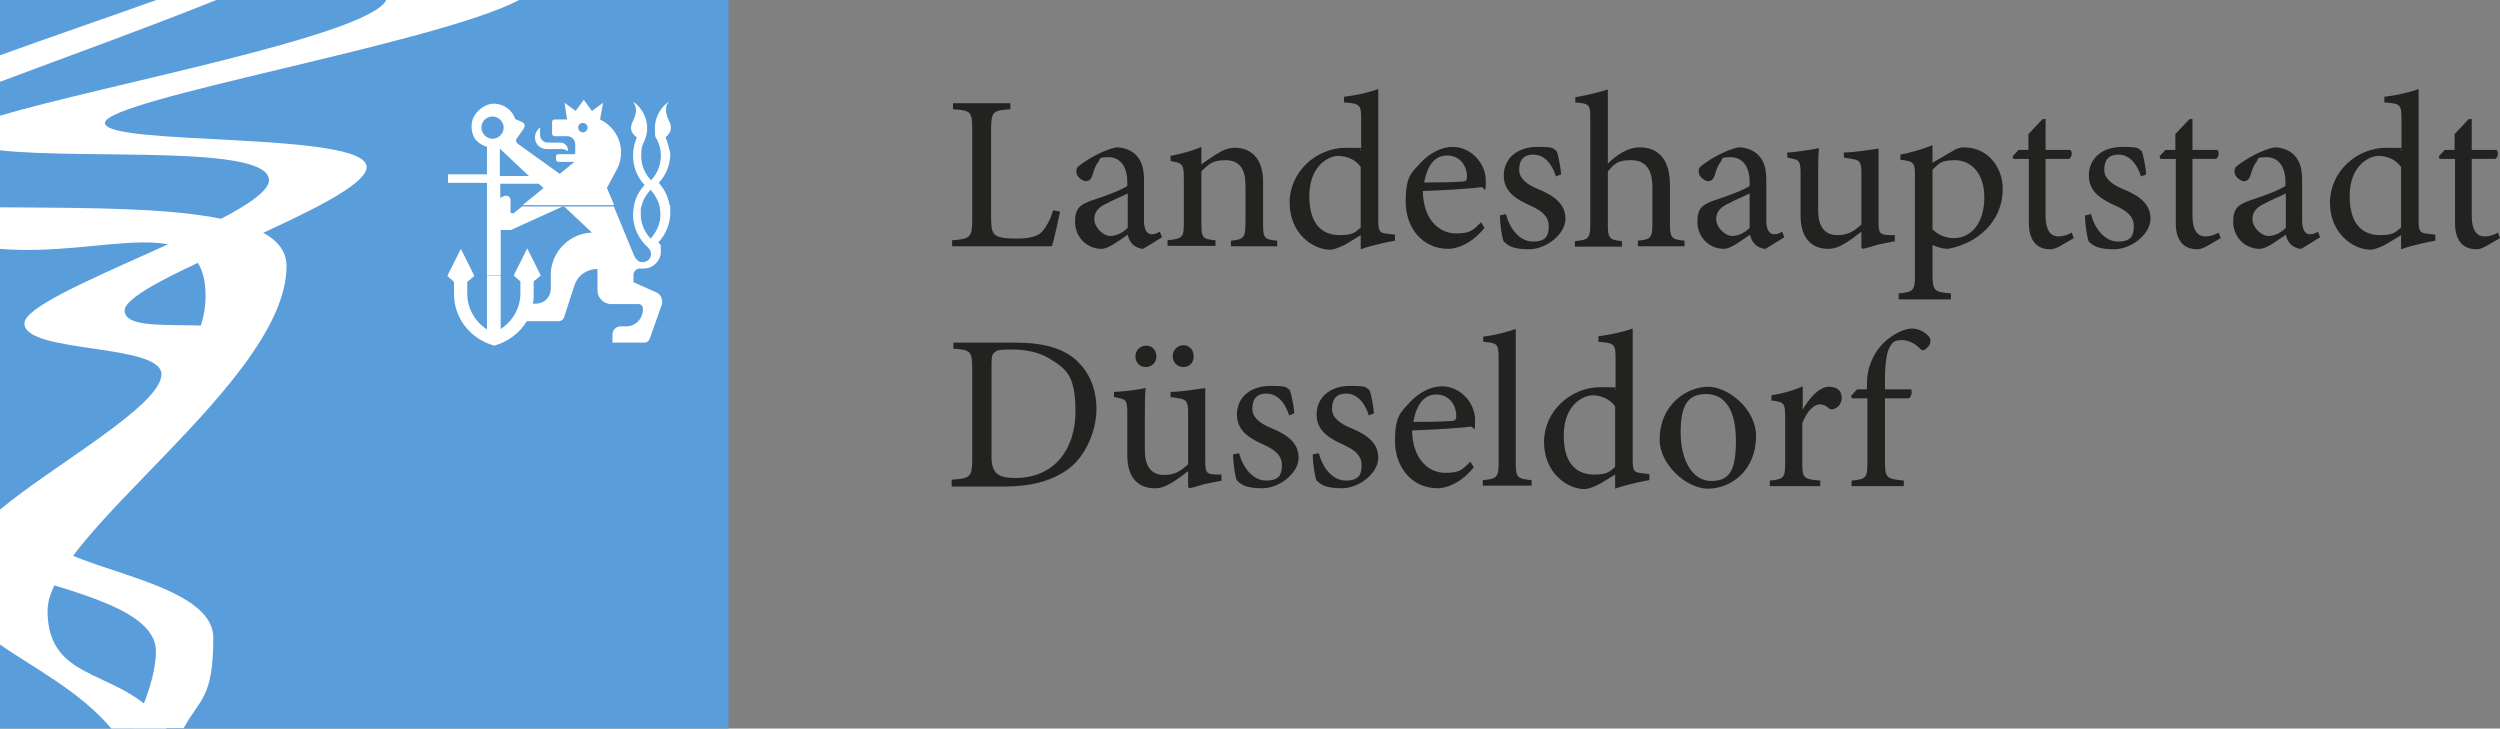 <?xml version="1.0" encoding="UTF-8"?>
<svg xmlns="http://www.w3.org/2000/svg" version="1.1" viewBox="0 0 583.7 170.1">
  <rect x="0" y="0" width="583.7" height="170.1" fill="#808080" stroke="none"/>
  <defs>
    <style>
      .cls-1 {
        fill: #fff;
      }

      .cls-2 {
        fill: #5a9ddb;
      }

      .cls-3 {
        fill: #222221;
      }
    </style>
  </defs>
  <g>
    <g id="Ebene_1">
      <g id="Ebene_1-2" data-name="Ebene_1">
        <polygon class="cls-2" points="0 0 170.1 0 170.1 170.1 0 170.1 0 0"></polygon>
        <path class="cls-1" d="M0,48.4c30.4.3,66.9-.6,66.9,13.7,0,26.9-55.8,62.7-55.8,80.5s18.5,13,27.8,27.5h-12.9C18.7,161.4,7.3,155.6,0,150.5v-21.8c14.8-17,48-38.6,48-59.5S24.3,60.2,0,58.1v-9.7H0ZM50.5,0C33.3,6.9,15.4,13.3,0,19.1v-6.2C11.6,8.7,24.2,4.4,36.5,0h14Z"></path>
        <path class="cls-1" d="M121.2,0C102.2,10.1,24.5,23.2,24.5,28.7s61.1,1.9,61.1,10.3-56.5,26.4-56.5,33.5,29.7-.8,29.7,8.7S10.3,115.1,10.3,123.9s39.5,10.7,39.5,25-3.2,14.2-6.9,21.1h-11.8c2.9-6.1,5.3-12.6,5.3-18,0-10.9-24.6-14.6-36.4-19.6v-13.4c12.1-10.2,37.7-24.3,37.7-31.6s-32-4.8-32-11.9,57.1-25,57.1-33.4S20.1,37.3,0,35.1v-8.1C24.8,19.7,86.1,8.3,90.2,0h31Z"></path>
        <g>
          <path class="cls-1" d="M127.6,34.8h3.6c.5,0,1,.2,1.4.5v-.3c0-.9-.8-1.7-1.7-1.7h-3c-1,0-1.8-.8-1.8-1.8v-1.7c-.7.5-1.2,1.3-1.2,2.3,0,1.5,1.2,2.7,2.7,2.7Z"></path>
          <path class="cls-1" d="M155.3,32.1c1.3-1,1.5-1.9,1.2-3.2-.5-1.1-1-2-1-3.2s.3-1.4.7-2c-1.9,1.3-3.3,3.6-3.3,6.2s.2,2,.6,2.9c.5,1.1.8,2.3.8,3.6,0,2.2-.9,4.2-2.3,5.7-1.4-1.5-2.3-3.5-2.3-5.7s.3-2.5.8-3.6c.4-.9.6-1.9.6-2.9,0-2.5-1.3-4.8-3.3-6.2.4.6.7,1.4.7,2,0,1.2-.5,2-1,3.2-.4,1.3-.1,2.2,1.2,3.2-.6,1.3-.9,2.7-.9,4.2,0,2.7,1,5.1,2.7,6.9-1.3,1.4-2.2,3.1-2.5,5-.1.6-.2,1.3-.2,1.9,0,2.7,1.1,5.2,2.8,7l.7.7c.4.4.7.9.7,1.5,0,1.1-.9,1.9-1.9,1.9s-1-.2-1.4-.6c-.3-.2-.4-.5-.6-.8l-4.8-11.6h-21.4c-1.1.9-2,1.6-2,1.6h-.3c-.2,0-.4,0-.4-.3v-1.4h0v-1.4c0-.5-.4-1-1-1s-.3,0-.4,0l-1,.5v-3.3h9l1.1,1s-2.9,2.4-4.9,4h21.4l-1.7-4,2.4-4.5c.6-1.1.9-2.4.9-3.8,0-3.4-2-6.3-4.9-7.7l.7-3.9-2.6,1.9-1.9-2.6-1.9,2.6-2.6-1.9.6,3.9h-2.9s-.6,0-.6.6v2.6c0,.7.6.7.6.7h2.9c1.1,0,1.9.9,1.9,1.9v2.1s-.1.2-.2.2h-3.7s-.6,0-.6.6v.6s0,.6.7.6h3.6l-3.4,2.8-9.9-7.1c-.2-.2-.3-.4-.3-.7s0-.4.2-.5l1.6-2.3c0-.2.2-.4.2-.6,0-.4-.2-.8-.6-.9l-1.6-.7c-.7-2.1-2.7-3.6-5-3.6s-5.2,2.3-5.2,5.2,1.5,4.2,3.6,4.9v6.4h-9.1v2h9.1v21.5h3.2v-10.5h2.4l12.3-5.6,6.6,6.2c.1,0,0,0,0,0h0c-5.1.2-9.2,4.2-9.6,9.2v4.1c-.1,1.8-1.5,3.2-3.3,3.3h-.9c.2-.8.2-1.6.2-2.4v-2.8l1.6-1.3v-.2h0l-3.1-6.2-3.1,6.2h0v.2l1.5,1.3v2.8c0,3.5-1.9,6.6-4.6,8.3v-12.5h-3.2v12.6c-2.7-1.7-4.6-4.8-4.6-8.3v-2.8l1.6-1.3v-.2h0l-3.1-6.2-3.1,6.2h0v.2l1.5,1.3v2.8c0,5.9,4,10.6,9.4,12.1,3.2-.9,5.9-2.9,7.6-5.7h7.4c.4,0,1-.2,1.3-.9l2.4-7.4c.3-.9.8-1.8,1.5-2.4h0c1-.9,2.4-1.5,3.9-1.5v5c0,1.8,1.5,3.2,3.2,3.2h6.5-.1c.6,0,1,.5,1,1v.3c0,2.1-1.7,3.9-3.9,3.9h-1.3c-1.1,0-1.9.9-1.9,1.9v1.9h7.5c.6,0,1-.4,1.2-.9l2.9-8.2v-.5c0-.9-.5-1.7-1.3-2.1l-5.4-2.4v-1.7h0c0-.8.7-1.5,1.5-1.5h.9c2.2,0,4-1.8,4-4s-.2-1.5-.6-2.1c1.7-1.8,2.8-4.3,2.8-7s-.1-1.3-.2-1.9c-.4-1.9-1.2-3.6-2.5-5,1.7-1.8,2.7-4.2,2.7-6.9-.3-1.3-.7-2.8-1.2-4v.3ZM136.1,28.7c.6,0,1.1.5,1.1,1.1s-.5,1.1-1.1,1.1-1.1-.5-1.1-1.1.4-1.1,1.1-1.1ZM123.5,41.1h-6.8v-6.4l6.8,6.4ZM112.4,29.8c0-1.5,1.2-2.6,2.6-2.6s2.6,1.2,2.6,2.6-1.2,2.6-2.6,2.6-2.6-1.2-2.6-2.6ZM154,48.1c.1.6.2,1.3.2,1.9,0,2.2-.9,4.2-2.3,5.7-1.4-1.5-2.3-3.5-2.3-5.7s.1-1.3.2-1.9c.3-1.4,1.1-2.7,2.1-3.8,1,1.1,1.7,2.4,2.1,3.8Z"></path>
        </g>
        <g>
          <path class="cls-3" d="M247.5,49.4c-.3,1.6-1.4,6.5-1.9,8.1h-23.3v-1.4c4.3-.3,4.7-.7,4.7-5v-20.7c0-4.4-.3-4.6-4.5-4.9v-1.4h13.4v1.4c-4.1.3-4.5.5-4.5,4.9v20.3c0,2.8.3,3.8,1.2,4.3,1,.6,2.8.7,4.9.7s4.6-.3,5.8-1.6c.9-1,1.9-2.7,2.6-5,0,0,1.6.3,1.6.3Z"></path>
          <path class="cls-3" d="M266.9,58.1c-.8,0-1.9-.5-2.4-1-.7-.7-1-1.4-1.2-2.3-2.1,1.4-4.5,3.3-6.1,3.3-3.7,0-6.2-3-6.2-6.3s1.3-4.1,4.2-5.1c3.1-1,6.8-2.4,8-3.3v-.9c0-3.8-1.8-5.8-4.4-5.8s-1.8.4-2.3,1c-.6.7-1.1,1.9-1.5,3.4-.3.8-.8,1.2-1.5,1.2s-2.2-1-2.2-2.2.6-1.3,1.6-2.1c1.4-1,4.8-3,7.7-3.6,1.5,0,3.1.5,4.2,1.4,1.8,1.5,2.3,3.6,2.3,6.3v9.5c0,2.3.9,3.1,1.8,3.1s1.3-.3,1.9-.6l.5,1.3s-4.4,2.7-4.4,2.7ZM263.2,45.2c-1.1.6-3.6,1.6-4.6,2.2-2,.9-3.1,1.9-3.1,3.8s2.1,3.9,3.7,3.9,3.1-.9,4.1-1.9v-8h-.1Z"></path>
          <path class="cls-3" d="M287.4,57.5v-1.3c3-.3,3.4-.7,3.4-4.3v-8.6c0-3.6-1.2-5.9-4.7-5.9s-4.1,1.3-5.6,2.6v12.1c0,3.5.3,3.7,3.3,4v1.3h-11.2v-1.3c3.5-.4,3.8-.6,3.8-4v-10.5c0-3.3-.3-3.5-3.1-4v-1.2c2.5-.5,4.9-1.1,7.2-2.1v4.1c1-.8,2.2-1.5,3.5-2.4,1.4-.9,2.8-1.5,4.3-1.5,4.1,0,6.6,2.9,6.6,7.8v9.9c0,3.5.3,3.7,3.3,4v1.3h-10.8,0Z"></path>
          <path class="cls-3" d="M325.7,56.2c-1.1.2-5,.9-8,2v-3.3l-3.1,1.9c-2.1,1.2-3.5,1.5-4,1.5-4.1,0-9.5-3.8-9.5-11s6.2-12.8,13.2-12.8,2.3.2,3.5.6v-7.4c0-3.3-.3-3.5-4-3.8v-1.3c2.7-.3,6.1-1.1,8-1.8v30.7c0,2.7.4,2.9,2.3,3.1l1.6.2s0,1.4,0,1.4ZM317.7,39c-1.2-1.8-3.4-2.6-5.3-2.6s-6.7,2-6.7,9.4,3.8,9.1,7.1,9.1,3.7-.8,4.9-1.8v-14.1Z"></path>
          <path class="cls-3" d="M346.6,53.2c-3.2,4-6.8,4.9-8.4,4.9-6.3,0-10-5.1-10-11s1.3-6.7,3.4-9,4.9-3.8,7.5-3.8h.1c4.3,0,7.7,3.9,7.7,7.8s-.2,1.4-1.2,1.6c-.8.2-7.3.7-13.5.9.1,7,4.1,9.9,7.7,9.9s4-.8,5.9-2.6l.8,1.3ZM332.5,42.6c2.9,0,5.8,0,8.8-.2.9,0,1.2-.3,1.2-1,.1-2.7-1.7-5.1-4.6-5.1s-4.6,2.2-5.4,6.3Z"></path>
          <path class="cls-3" d="M363.3,41.2c-1-3.1-2.8-5.1-5.3-5.1s-3.3,1.5-3.3,3.6,2.1,3.5,4.3,4.4c3.9,1.6,6.5,3.5,6.5,7s-4.4,7.1-8.5,7.1-5-1-5.9-1.8c-.4-.7-.9-4.2-.9-6.1l1.4-.3c.9,3.4,3.2,6.4,6.3,6.4s3.7-1.4,3.7-3.6-1.5-3.5-4.1-4.7c-3.1-1.4-6.4-3.1-6.4-7.1s3.1-6.7,7.8-6.7,3.5.5,4.5.9c.5,1.1,1,4.2,1.1,5.5,0,0-1.2.5-1.2.5Z"></path>
          <path class="cls-3" d="M382.4,57.5v-1.3c3-.3,3.4-.6,3.4-4v-8.5c0-4.2-1.6-6.3-5-6.3s-3.9,1-5.4,2.6v12.3c0,3.3.3,3.7,3.3,4v1.3h-11v-1.3c3.2-.3,3.6-.6,3.6-4v-24.6c0-3.2-.1-3.5-3.5-3.8v-1.2c2.5-.4,5.6-1.2,7.6-1.8v17.3c1.9-1.9,4.6-3.8,7.4-3.8,4.2,0,7.1,2.6,7.1,8.8v9c0,3.4.4,3.7,3.4,4v1.3s-10.9,0-10.9,0Z"></path>
          <path class="cls-3" d="M412.2,58.1c-.8,0-1.9-.5-2.4-1-.7-.7-1-1.4-1.2-2.3-2.1,1.4-4.5,3.3-6.1,3.3-3.7,0-6.2-3-6.2-6.3s1.3-4.1,4.2-5.1c3.1-1,6.8-2.4,8-3.3v-.9c0-3.8-1.8-5.8-4.4-5.8s-1.8.4-2.3,1c-.6.7-1.1,1.9-1.5,3.4-.3.8-.8,1.2-1.5,1.2s-2.2-1-2.2-2.2.6-1.3,1.6-2.1c1.4-1,4.8-3,7.7-3.6,1.5,0,3.1.5,4.2,1.4,1.8,1.5,2.3,3.6,2.3,6.3v9.5c0,2.3.9,3.1,1.8,3.1s1.3-.3,1.9-.6l.5,1.3s-4.4,2.7-4.4,2.7ZM408.4,45.2c-1.1.6-3.6,1.6-4.6,2.2-2,.9-3.1,1.9-3.1,3.8s2.1,3.9,3.7,3.9,3.1-.9,4.1-1.9v-8h-.1Z"></path>
          <path class="cls-3" d="M442.5,56.3c-1.1.2-2.6.5-4,.8-1.3.4-2.6.8-3.6,1l-.3-.3v-3.7c-1.2.9-2.3,1.8-3.8,2.7s-2.6,1.3-4,1.3c-3.4,0-6.4-2.1-6.4-7.7v-10c0-2.7-.4-3-1.7-3.3l-1.4-.3v-1.2c1.1,0,2.4-.2,3.7-.4,1.4-.2,2.8-.4,3.7-.6-.2,1.6-.2,4-.2,7.5v7c0,4.6,2.2,5.8,4.5,5.8s3.8-.8,5.6-2.5v-12c0-2.7-.5-3-2.2-3.3l-1.9-.3v-1.2c1.4,0,3.1-.2,4.6-.4,1.4-.2,2.7-.4,3.5-.5v17.2c0,2.6.4,2.9,2.4,3h1.4v1.4h0Z"></path>
          <path class="cls-3" d="M456,35.2c.9-.6,1.9-.8,2.5-.8,5.7,0,9.1,4.7,9.1,9.7,0,7.8-6.1,12.8-12.8,14-1.5,0-2.9-.6-3.6-.9v6.8c0,3.9.4,4.2,4.3,4.5v1.4h-12.2v-1.4c3.3-.3,3.8-.6,3.8-4v-23.3c0-3.3-.2-3.5-3.4-3.9v-1.2c2.2-.4,5-1.2,7.5-2.2v4.1l4.8-2.8h0ZM451.3,53.6c1.1,1.2,3,2,4.8,2,4.3,0,7.2-3.7,7.2-9.5s-3.2-8.7-6.9-8.7-3.8,1.1-5.2,2.2v14h.1Z"></path>
          <path class="cls-3" d="M480.9,57.5c-.9.5-1.6.7-2.2.7-3.2,0-5-2.1-5-6.1v-15h-3.6l-.2-.6,1.4-1.5h2.3v-3.7l3.3-3.5h.7v7.2h5.8c.5.6.4,1.6-.3,2.1h-5.5v13.2c0,4.2,1.7,4.9,3,4.9s2.5-.5,3.1-.9l.5,1.3-3.3,1.9h0Z"></path>
          <path class="cls-3" d="M499.9,41.2c-1-3.1-2.8-5.1-5.3-5.1s-3.3,1.5-3.3,3.6,2.1,3.5,4.3,4.4c3.9,1.6,6.5,3.5,6.5,7s-4.4,7.1-8.5,7.1-5-1-5.9-1.8c-.4-.7-.9-4.2-.9-6.1l1.4-.3c.9,3.4,3.2,6.4,6.3,6.4s3.7-1.4,3.7-3.6-1.5-3.5-4.1-4.7c-3.1-1.4-6.4-3.1-6.4-7.1s3.1-6.7,7.8-6.7,3.5.5,4.5.9c.5,1.1,1,4.2,1.1,5.5,0,0-1.2.5-1.2.5Z"></path>
          <path class="cls-3" d="M515.2,57.5c-.9.5-1.6.7-2.2.7-3.2,0-5-2.1-5-6.1v-15h-3.6l-.2-.6,1.4-1.5h2.3v-3.7l3.3-3.5h.7v7.2h5.8c.5.6.4,1.6-.3,2.1h-5.5v13.2c0,4.2,1.7,4.9,3,4.9s2.5-.5,3.1-.9l.5,1.3-3.3,1.9h0Z"></path>
          <path class="cls-3" d="M537.3,58.1c-.8,0-1.9-.5-2.4-1-.7-.7-1-1.4-1.2-2.3-2.1,1.4-4.5,3.3-6.1,3.3-3.7,0-6.2-3-6.2-6.3s1.3-4.1,4.2-5.1c3.1-1,6.8-2.4,8-3.3v-.9c0-3.8-1.8-5.8-4.4-5.8s-1.8.4-2.3,1c-.6.7-1.1,1.9-1.5,3.4-.3.8-.8,1.2-1.5,1.2s-2.2-1-2.2-2.2.6-1.3,1.6-2.1c1.4-1,4.8-3,7.7-3.6,1.5,0,3.1.5,4.2,1.4,1.8,1.5,2.3,3.6,2.3,6.3v9.5c0,2.3.9,3.1,1.8,3.1s1.3-.3,1.9-.6l.5,1.3-4.4,2.7h0ZM533.6,45.2c-1.1.6-3.6,1.6-4.6,2.2-2,.9-3.1,1.9-3.1,3.8s2.1,3.9,3.7,3.9,3.1-.9,4.1-1.9v-8h-.1Z"></path>
          <path class="cls-3" d="M568.6,56.2c-1.1.2-5,.9-8,2v-3.3l-3.1,1.9c-2.1,1.2-3.5,1.5-4,1.5-4.1,0-9.5-3.8-9.5-11s6.2-12.8,13.2-12.8,2.3.2,3.5.6v-7.4c0-3.3-.3-3.5-4-3.8v-1.3c2.7-.3,6.1-1.1,8-1.8v30.7c0,2.7.4,2.9,2.3,3.1l1.6.2s0,1.4,0,1.4ZM560.6,39c-1.2-1.8-3.4-2.6-5.3-2.6s-6.7,2-6.7,9.4,3.8,9.1,7.1,9.1,3.7-.8,4.9-1.8v-14.1Z"></path>
          <path class="cls-3" d="M580.4,57.5c-.9.5-1.6.7-2.2.7-3.2,0-5-2.1-5-6.1v-15h-3.6l-.2-.6,1.4-1.5h2.3v-3.7l3.3-3.5h.7v7.2h5.8c.5.6.4,1.6-.3,2.1h-5.5v13.2c0,4.2,1.7,4.9,3,4.9s2.5-.5,3.1-.9l.5,1.3s-3.3,1.9-3.3,1.9Z"></path>
          <path class="cls-3" d="M237.1,80c6.5,0,11.3,1.3,14.5,4.4,2.6,2.5,4.4,6.2,4.4,11.1s-2.4,10.8-6.3,13.8c-3.9,3-9,4.3-15.3,4.3h-12.2v-1.6c4.4-.3,4.8-.6,4.8-5v-20.7c0-4.4-.4-4.6-4.4-4.9v-1.4h14.5ZM231.5,106.7c0,3.9,1.7,4.9,5.5,4.9,9.6,0,14.1-7.2,14.1-15.5s-2-9.9-6.1-12.4c-2.3-1.4-5.3-2.1-8.8-2.1s-3.5.3-4,.7c-.5.3-.7.9-.7,2.9v21.5Z"></path>
          <path class="cls-3" d="M285.3,112.2c-1.1.2-2.6.5-4,.8-1.3.4-2.6.8-3.6,1l-.3-.3v-3.7c-1.2.9-2.3,1.8-3.8,2.7-1.5.9-2.6,1.3-4,1.3-3.5,0-6.4-2.1-6.4-7.7v-10c0-2.7-.4-3-1.7-3.3l-1.4-.3v-1.2c1.1,0,2.4-.2,3.7-.3,1.4-.2,2.8-.4,3.7-.6-.2,1.6-.2,4-.2,7.5v7c0,4.6,2.2,5.8,4.5,5.8s3.8-.8,5.6-2.5v-12.1c0-2.7-.5-3-2.2-3.3l-1.9-.3v-1.2c1.4,0,3.1-.2,4.6-.4,1.4-.2,2.7-.4,3.5-.5v17.2c0,2.6.4,2.9,2.4,3h1.4v1.4h0ZM265.1,83.2c0-1.4,1.1-2.5,2.5-2.5s2.4,1.1,2.4,2.5-1,2.5-2.5,2.5-2.4-1.2-2.4-2.5ZM273.8,83.2c0-1.4,1.1-2.6,2.5-2.6s2.4,1.1,2.4,2.6-1,2.5-2.4,2.5-2.5-1.1-2.5-2.5Z"></path>
          <path class="cls-3" d="M301,97c-1-3.1-2.8-5.1-5.3-5.1s-3.3,1.5-3.3,3.6,2.1,3.5,4.3,4.4c3.9,1.6,6.5,3.5,6.5,7s-4.4,7.1-8.5,7.1-5-1-5.9-1.8c-.4-.7-.9-4.2-.9-6.1l1.4-.3c.9,3.4,3.2,6.4,6.3,6.4s3.7-1.4,3.7-3.6-1.5-3.5-4.1-4.7c-3.1-1.4-6.4-3.1-6.4-7.1s3.1-6.7,7.8-6.7,3.5.5,4.5.9c.5,1.1,1,4.2,1.1,5.5,0,0-1.2.5-1.2.5Z"></path>
          <path class="cls-3" d="M319.6,97c-1-3.1-2.8-5.1-5.3-5.1s-3.3,1.5-3.3,3.6,2.1,3.5,4.3,4.4c3.9,1.6,6.5,3.5,6.5,7s-4.4,7.1-8.5,7.1-5-1-5.9-1.8c-.4-.7-.9-4.2-.9-6.1l1.4-.3c.9,3.4,3.2,6.4,6.3,6.4s3.7-1.4,3.7-3.6-1.5-3.5-4.1-4.7c-3.1-1.4-6.4-3.1-6.4-7.1s3.1-6.7,7.8-6.7,3.5.5,4.5.9c.5,1.1,1,4.2,1.1,5.5,0,0-1.2.5-1.2.5Z"></path>
          <path class="cls-3" d="M344.1,109.1c-3.2,4-6.8,4.9-8.4,4.9-6.3,0-10-5.2-10-11s1.3-6.7,3.4-9,4.9-3.8,7.5-3.8h.1c4.3,0,7.7,3.9,7.7,7.8s-.2,1.4-1.2,1.6c-.8.2-7.3.7-13.5.9.1,7,4.1,9.9,7.7,9.9s4-.8,5.9-2.6c0,0,.8,1.3.8,1.3ZM330,98.5c2.9,0,5.8,0,8.8-.2.9,0,1.2-.3,1.2-1,.1-2.7-1.7-5.2-4.6-5.2s-4.7,2.3-5.4,6.4Z"></path>
          <path class="cls-3" d="M346.2,113.4v-1.3c3.2-.3,3.7-.6,3.7-4v-24.4c0-3.5-.3-3.6-3.6-3.9v-1.2c2.7-.3,5.9-1.2,7.6-1.8v31.3c0,3.4.4,3.7,3.7,4v1.3h-11.4Z"></path>
          <path class="cls-3" d="M385.1,112.1c-1.1.2-5,.9-8,2v-3.3l-3.1,1.9c-2.1,1.2-3.5,1.5-4,1.5-4.1,0-9.5-3.8-9.5-11s6.2-12.8,13.2-12.8,2.3.2,3.5.6v-7.4c0-3.3-.3-3.5-4-3.8v-1.3c2.7-.3,6.1-1.1,8-1.8v30.7c0,2.7.4,2.9,2.3,3.1l1.6.2v1.4h0ZM377.1,94.9c-1.2-1.8-3.4-2.6-5.3-2.6s-6.7,2-6.7,9.4,3.8,9.1,7.1,9.1,3.7-.8,4.9-1.8v-14.1Z"></path>
          <path class="cls-3" d="M410,101.8c0,8.3-6.1,12.3-11.2,12.3s-11.3-5.7-11.3-11.4c0-8.5,6.6-12.4,11.3-12.4s11.2,5.2,11.2,11.5ZM392.4,101c0,6.5,2.8,11.3,7.1,11.3s5.8-2.4,5.8-9.4-2.4-10.9-7-10.9-5.9,3.2-5.9,9Z"></path>
          <path class="cls-3" d="M420.8,95.8c1.5-2.6,3.8-5.5,6.2-5.5s3,1.4,3,2.6-.7,2.1-1.6,2.5c-.6.3-1,.2-1.3,0-.8-.7-1.4-1-2.2-1-1.3,0-3,1.5-4.1,4.4v9.4c0,3.4.3,3.7,4.2,4v1.3h-11.8v-1.3c3.2-.3,3.6-.6,3.6-4v-10.7c0-3.4-.2-3.6-3.2-4v-1.2c2.5-.4,4.8-1,7.3-2.1v5.6s-.1,0-.1,0Z"></path>
          <path class="cls-3" d="M435.9,90.9v-1.1c0-1.6.2-3.1.6-4.3.4-1.1,1.2-3.7,4-6.1,1.9-1.5,3.7-2.5,5.7-2.7,1.8,0,3.2.8,4.1,1.8.5.6.5,1.2.3,1.8-.2.4-.5.8-1,1.2-.5.4-.9.4-1.4-.2-1-1-2.5-1.9-4.2-1.9s-2.2.6-2.7,1.5c-.7,1-1.2,3.5-1.2,7.9v2.1h6.1c.3.5.1,1.7-.5,2.1h-5.6v14.8c0,3.8.4,4,4.4,4.4v1.3h-12.2v-1.3c3.3-.3,3.7-.6,3.7-4v-15.2h-3.6l-.2-.6,1.4-1.5h2.3Z"></path>
        </g>
      </g>
    </g>
  </g>
</svg>
